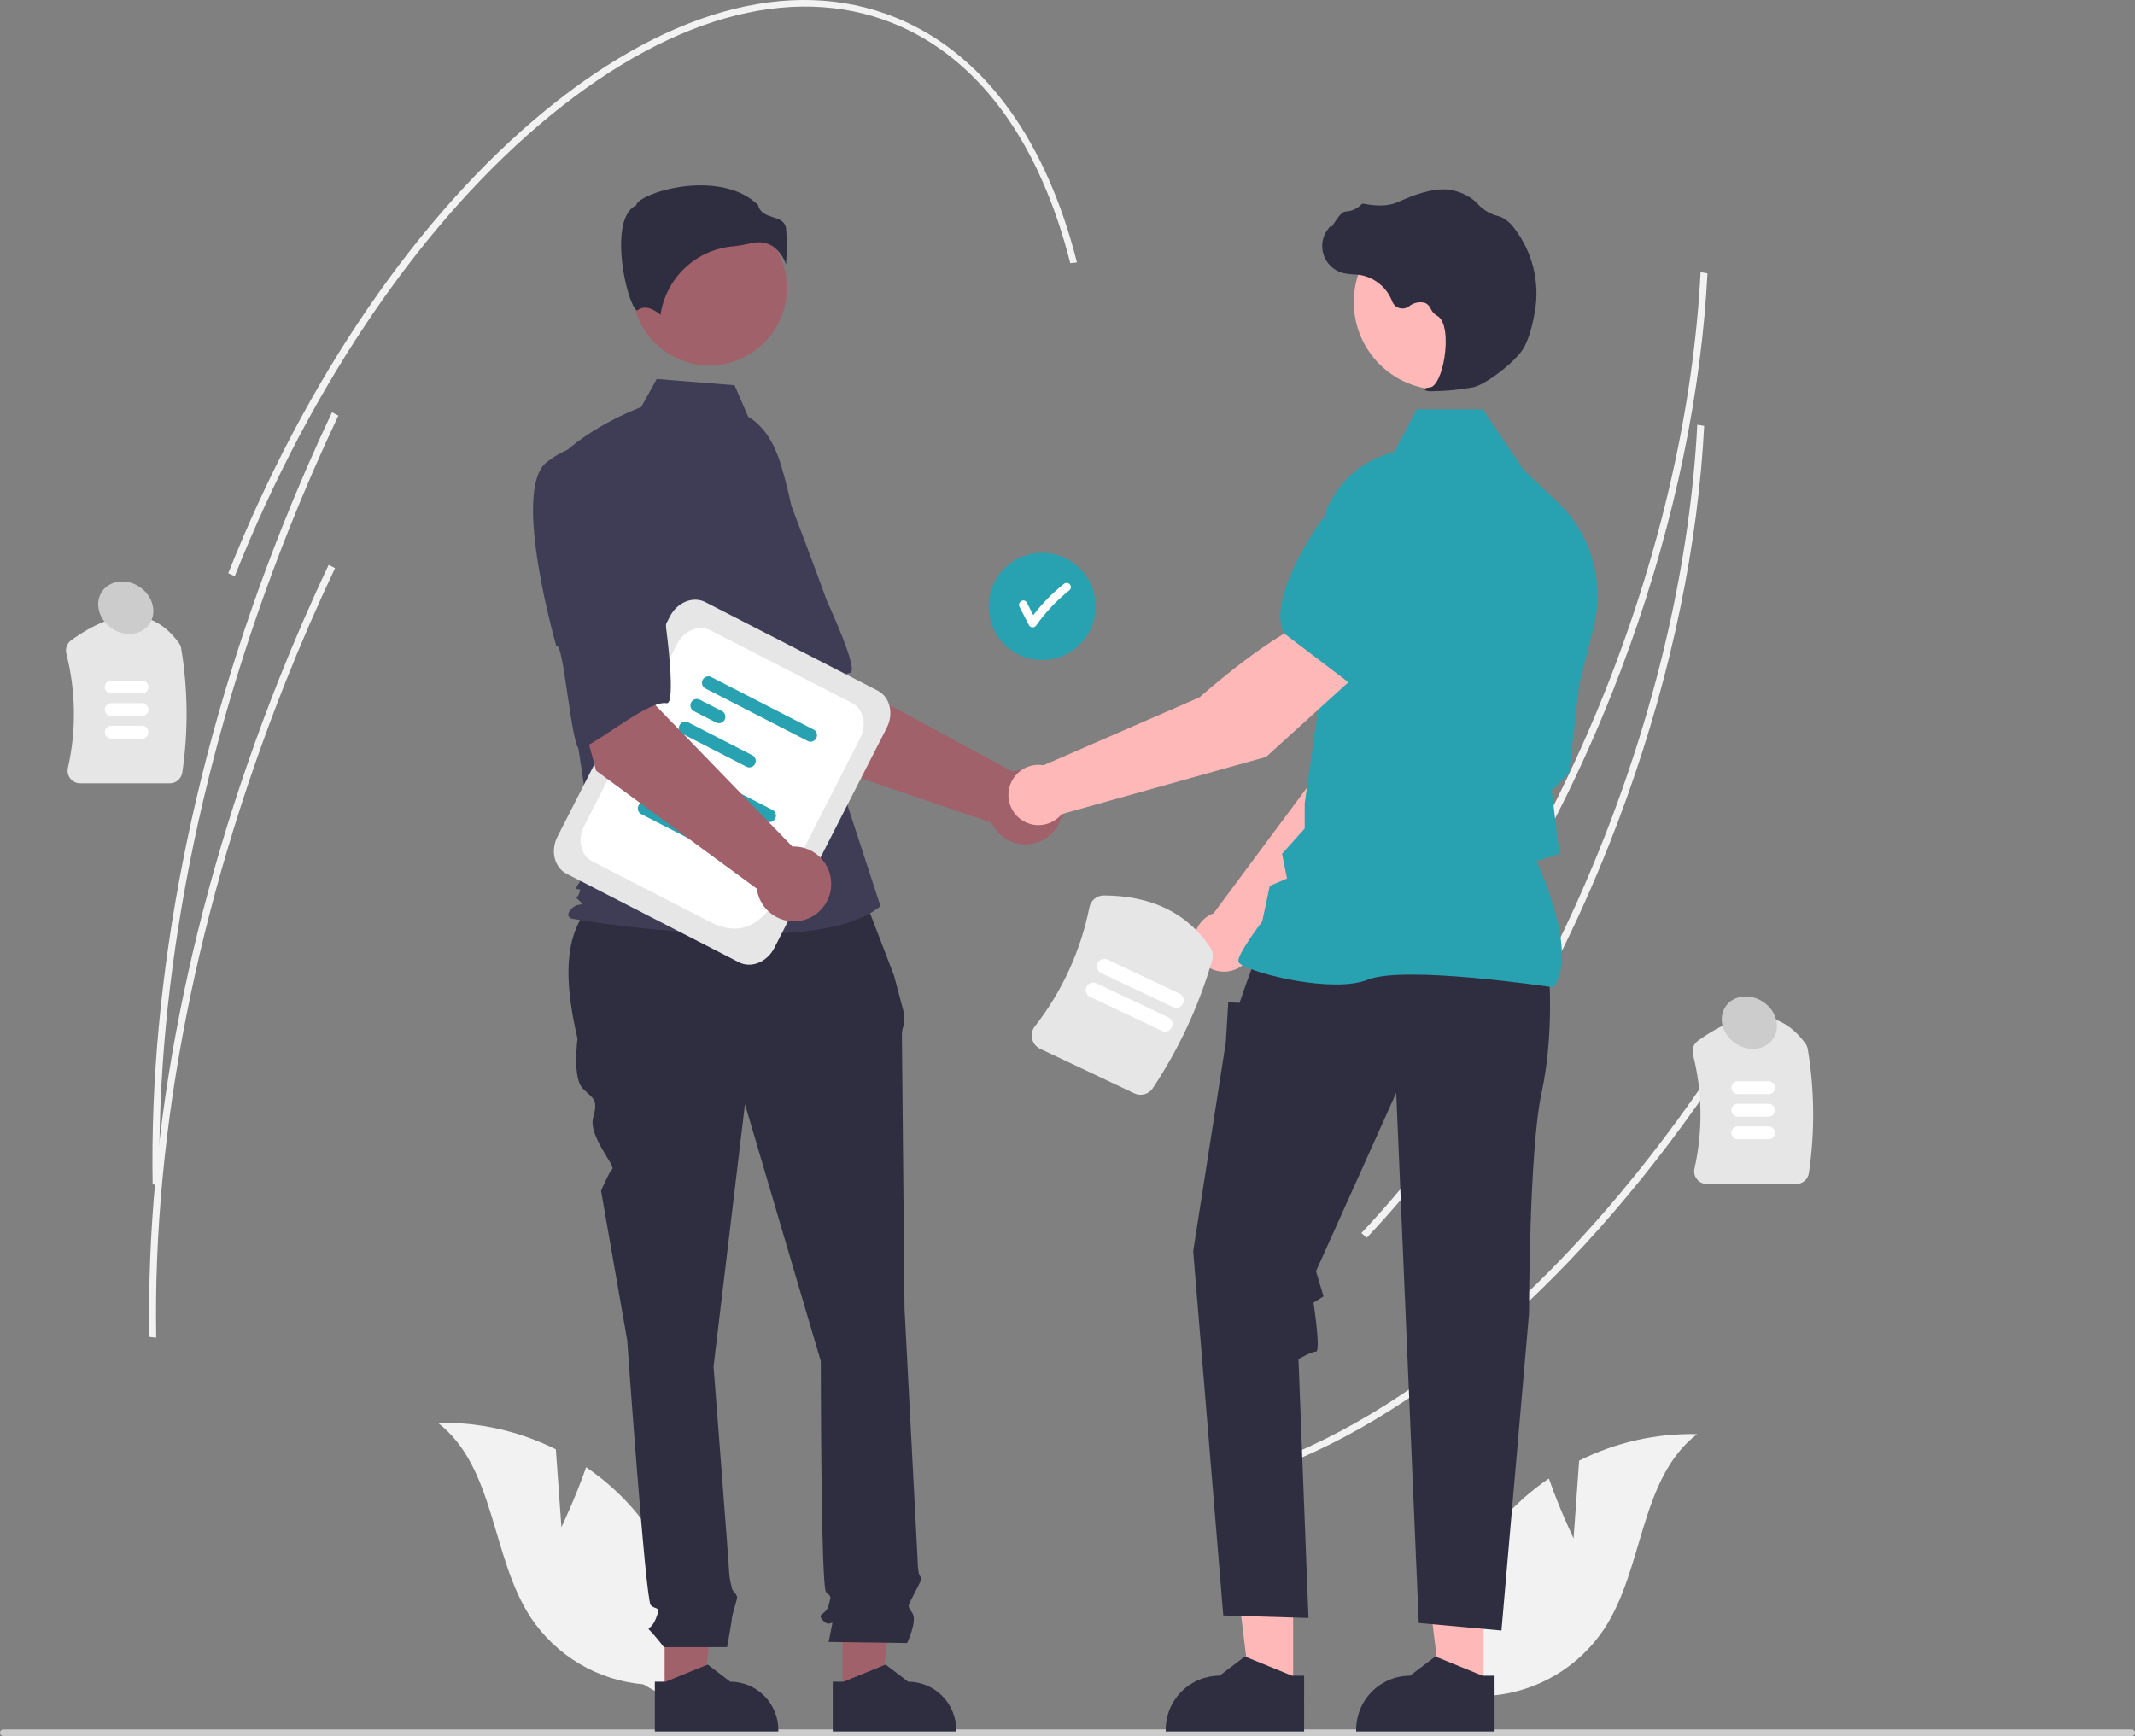 <?xml version="1.0" encoding="UTF-8"?> <svg xmlns="http://www.w3.org/2000/svg" width="166" height="135" viewBox="0 0 166 135" fill="none"><rect x="0" y="0" width="166" height="135" fill="#808080" stroke="none"/> <g clip-path="url(#clip0_213_200)"> <path d="M132.522 24.59C131.659 34.117 129.203 44.163 125.35 53.856C120.585 65.842 114.076 76.399 106.525 84.386L106.105 84.02C113.62 76.071 120.1 65.561 124.845 53.624C129.133 42.837 131.683 31.611 132.224 21.166L132.759 21.256C132.702 22.359 132.623 23.471 132.522 24.59Z" fill="#F2F2F2"></path> <path d="M135.957 79.921C125.351 96.84 112.483 108.929 99.725 113.96L99.467 113.486C112.137 108.489 124.929 96.462 135.486 79.621L135.957 79.921Z" fill="#F2F2F2"></path> <path d="M132.265 36.452C131.402 45.979 128.946 56.025 125.093 65.717C120.328 77.703 113.819 88.261 106.268 96.248L105.849 95.882C113.363 87.933 119.843 77.422 124.588 65.485C128.876 54.699 131.426 43.473 131.967 33.028L132.502 33.117C132.445 34.221 132.366 35.332 132.265 36.452Z" fill="#F2F2F2"></path> <path d="M13.2 60.91H6.241C6.092 60.911 5.946 60.877 5.812 60.813C5.678 60.748 5.56 60.654 5.468 60.537C5.376 60.423 5.312 60.29 5.279 60.148C5.247 60.005 5.246 59.858 5.279 59.715C5.942 56.783 5.9 53.735 5.157 50.822C5.11 50.63 5.122 50.428 5.19 50.243C5.258 50.058 5.38 49.897 5.54 49.782C9.118 47.202 11.936 47.276 13.916 50.005C14.005 50.129 14.064 50.273 14.089 50.424C14.618 53.612 14.647 56.864 14.176 60.061C14.143 60.297 14.026 60.513 13.847 60.669C13.667 60.825 13.437 60.911 13.2 60.91Z" fill="#E6E6E6"></path> <path d="M11.042 53.923H8.649C8.516 53.923 8.389 53.87 8.296 53.776C8.202 53.682 8.149 53.555 8.149 53.422C8.149 53.29 8.202 53.162 8.296 53.069C8.389 52.975 8.516 52.922 8.649 52.922H11.042C11.175 52.922 11.301 52.975 11.395 53.069C11.488 53.163 11.54 53.29 11.54 53.422C11.54 53.555 11.488 53.682 11.395 53.776C11.301 53.87 11.175 53.922 11.042 53.923Z" fill="white"></path> <path d="M11.042 55.678H8.649C8.516 55.678 8.389 55.625 8.296 55.531C8.202 55.438 8.149 55.31 8.149 55.178C8.149 55.045 8.202 54.917 8.296 54.824C8.389 54.73 8.516 54.677 8.649 54.677H11.042C11.175 54.677 11.301 54.73 11.395 54.824C11.488 54.918 11.54 55.045 11.54 55.178C11.54 55.31 11.488 55.437 11.395 55.531C11.301 55.625 11.175 55.678 11.042 55.678Z" fill="white"></path> <path d="M11.042 57.433H8.649C8.516 57.433 8.389 57.381 8.296 57.287C8.202 57.193 8.149 57.066 8.149 56.933C8.149 56.8 8.202 56.673 8.296 56.579C8.389 56.485 8.516 56.432 8.649 56.432H11.042C11.175 56.433 11.301 56.486 11.395 56.579C11.488 56.673 11.54 56.8 11.54 56.933C11.54 57.065 11.488 57.193 11.395 57.286C11.301 57.38 11.175 57.433 11.042 57.433Z" fill="white"></path> <path d="M139.669 92.064H132.71C132.561 92.065 132.414 92.031 132.28 91.967C132.146 91.902 132.029 91.808 131.936 91.691C131.845 91.577 131.781 91.444 131.748 91.302C131.715 91.159 131.715 91.012 131.748 90.869C132.41 87.937 132.369 84.889 131.626 81.976C131.579 81.784 131.591 81.582 131.659 81.397C131.727 81.212 131.849 81.051 132.009 80.936C135.587 78.356 138.405 78.431 140.385 81.159C140.474 81.283 140.533 81.427 140.558 81.578C141.087 84.766 141.116 88.018 140.645 91.215C140.612 91.451 140.495 91.667 140.315 91.823C140.136 91.98 139.906 92.065 139.669 92.064Z" fill="#E6E6E6"></path> <path d="M137.511 85.077H135.117C134.985 85.077 134.858 85.024 134.765 84.93C134.672 84.836 134.619 84.709 134.619 84.577C134.619 84.444 134.672 84.317 134.765 84.223C134.858 84.129 134.985 84.076 135.117 84.076H137.511C137.643 84.076 137.77 84.129 137.864 84.223C137.958 84.317 138.01 84.444 138.01 84.577C138.01 84.709 137.958 84.837 137.864 84.93C137.77 85.024 137.643 85.077 137.511 85.077Z" fill="white"></path> <path d="M137.511 86.832H135.117C134.985 86.832 134.858 86.779 134.765 86.685C134.672 86.591 134.619 86.464 134.619 86.332C134.619 86.199 134.672 86.072 134.765 85.978C134.858 85.884 134.985 85.832 135.117 85.831H137.511C137.643 85.831 137.77 85.884 137.864 85.978C137.958 86.072 138.01 86.199 138.01 86.332C138.01 86.465 137.958 86.592 137.864 86.686C137.77 86.779 137.643 86.832 137.511 86.832Z" fill="white"></path> <path d="M137.511 88.587H135.117C134.985 88.587 134.858 88.534 134.765 88.44C134.672 88.347 134.619 88.219 134.619 88.087C134.619 87.954 134.672 87.827 134.765 87.733C134.858 87.64 134.985 87.587 135.117 87.586H137.511C137.643 87.586 137.77 87.639 137.864 87.733C137.958 87.827 138.01 87.954 138.01 88.087C138.01 88.22 137.958 88.347 137.864 88.441C137.77 88.535 137.643 88.587 137.511 88.587Z" fill="white"></path> <path d="M166 134.739C166 134.773 165.993 134.807 165.98 134.839C165.967 134.871 165.948 134.899 165.924 134.924C165.9 134.948 165.871 134.967 165.839 134.98C165.808 134.993 165.774 135 165.74 135H0.26C0.191 135 0.125 134.972 0.076 134.923C0.027 134.875 0 134.808 0 134.739C0 134.67 0.027 134.603 0.076 134.554C0.125 134.505 0.191 134.478 0.26 134.478H165.74C165.774 134.478 165.808 134.484 165.839 134.497C165.871 134.511 165.9 134.53 165.924 134.554C165.948 134.578 165.967 134.607 165.98 134.639C165.993 134.671 166 134.705 166 134.739Z" fill="#CCCCCC"></path> <path d="M43.652 118.754L43.218 112.701C40.375 111.276 37.228 110.568 34.051 110.639C38.521 114.104 38.163 121.029 41.259 125.769C42.236 127.24 43.531 128.471 45.047 129.372C46.563 130.273 48.262 130.82 50.017 130.973L53.738 133.12C54.164 130.299 53.974 127.419 53.183 124.679C52.392 121.939 51.018 119.403 49.155 117.247C48.099 116.048 46.895 114.987 45.574 114.089C44.761 116.43 43.652 118.754 43.652 118.754Z" fill="#F2F2F2"></path> <path d="M122.348 119.631L122.782 113.579C125.625 112.153 128.772 111.446 131.95 111.517C127.479 114.982 127.837 121.907 124.741 126.647C123.764 128.117 122.47 129.349 120.954 130.25C119.438 131.151 117.739 131.698 115.983 131.851L112.262 133.997C111.837 131.177 112.026 128.297 112.817 125.557C113.608 122.817 114.983 120.281 116.845 118.125C117.902 116.925 119.105 115.864 120.427 114.967C121.24 117.308 122.348 119.631 122.348 119.631Z" fill="#F2F2F2"></path> <path d="M81.03 51.326C83.326 51.326 85.188 49.46 85.188 47.157C85.188 44.855 83.326 42.989 81.03 42.989C78.734 42.989 76.873 44.855 76.873 47.157C76.873 49.46 78.734 51.326 81.03 51.326Z" fill="#28A2B1"></path> <path d="M83.165 45.42C83.102 45.36 83.019 45.327 82.933 45.327C82.846 45.327 82.763 45.36 82.7 45.42C81.818 46.126 81.026 46.937 80.341 47.836C80.173 47.51 80.005 47.184 79.837 46.858C79.643 46.481 79.076 46.814 79.27 47.19C79.516 47.667 79.762 48.144 80.008 48.621C80.037 48.67 80.079 48.71 80.129 48.738C80.178 48.766 80.234 48.781 80.291 48.781C80.348 48.781 80.404 48.766 80.454 48.738C80.503 48.71 80.545 48.67 80.575 48.621C81.304 47.591 82.176 46.67 83.165 45.886C83.226 45.824 83.26 45.74 83.26 45.653C83.26 45.566 83.226 45.482 83.165 45.42Z" fill="white"></path> <path d="M62.429 58.978L56.16 49.106L63.42 45.208L65.325 52.74L78.75 60.014C79.28 59.822 79.854 59.79 80.402 59.92C80.95 60.05 81.448 60.338 81.837 60.747C82.225 61.156 82.486 61.67 82.588 62.226C82.689 62.781 82.628 63.354 82.41 63.875C82.193 64.397 81.829 64.843 81.363 65.16C80.897 65.477 80.349 65.652 79.786 65.662C79.223 65.673 78.669 65.519 78.191 65.219C77.714 64.919 77.334 64.486 77.098 63.973L62.429 58.978Z" fill="#A0616A"></path> <path d="M51.58 37.266C49.61 40.166 56.61 50.706 56.61 50.706C56.951 49.969 60.211 58.246 60.757 57.757C62.309 56.368 64.738 52.497 66.088 52.324C66.86 52.226 64.297 46.734 64.297 46.734C64.297 46.734 63.126 43.492 61.536 39.35C61.109 38.17 60.39 37.119 59.448 36.293C58.506 35.467 57.371 34.893 56.148 34.625C56.148 34.625 53.55 34.366 51.58 37.266Z" fill="#3F3D56"></path> <path d="M51.676 131.745L54.654 131.745L56.07 120.23L51.676 120.23L51.676 131.745Z" fill="#A0616A"></path> <path d="M50.916 130.77L51.754 130.77L55.026 129.436L56.779 130.77H56.78C57.771 130.77 58.721 131.165 59.422 131.868C60.123 132.57 60.516 133.523 60.516 134.517V134.639L50.916 134.639L50.916 130.77Z" fill="#2F2E41"></path> <path d="M65.508 131.745L68.486 131.745L69.902 120.23L65.508 120.23L65.508 131.745Z" fill="#A0616A"></path> <path d="M64.748 130.77L65.586 130.77L68.858 129.436L70.612 130.77H70.612C71.603 130.77 72.553 131.165 73.254 131.868C73.954 132.57 74.348 133.523 74.348 134.517V134.639L64.748 134.639L64.748 130.77Z" fill="#2F2E41"></path> <path d="M66.797 68.792L47.431 69.277C43.753 71.281 43.697 75.616 44.902 80.763C44.902 80.763 44.495 83.823 45.309 84.639C46.123 85.454 46.53 85.454 46.123 86.882C45.716 88.31 47.865 90.642 47.604 90.904C47.343 91.165 46.733 92.593 46.733 92.593L48.767 104.219C48.767 104.219 50.191 124.411 50.598 124.819C51.005 125.227 51.411 124.819 51.005 125.839C50.598 126.859 50.191 126.451 50.598 126.859C50.958 127.248 51.298 127.657 51.615 128.083H56.533C56.533 128.083 56.904 126.043 56.904 125.839C56.904 125.635 57.31 124.411 57.31 124.207C57.31 124.003 56.951 123.643 56.951 123.643C56.827 123.228 56.743 122.802 56.7 122.372C56.7 121.964 55.48 106.259 55.48 106.259L57.921 85.862L63.82 105.851C63.82 105.851 63.82 123.391 64.227 123.799C64.633 124.207 64.633 124.003 64.43 124.819C64.226 125.635 63.413 125.431 64.023 126.043C64.633 126.655 64.837 125.635 64.633 126.655L64.43 127.675L70.532 127.762C70.532 127.762 71.346 126.043 70.939 125.431C70.532 124.819 70.557 124.986 71.053 123.985C71.549 122.984 71.753 122.78 71.549 122.576C71.346 122.372 71.346 121.287 71.346 121.287L70.329 101.771C70.329 101.771 70.125 81.171 70.125 80.559C70.11 80.245 70.168 79.93 70.294 79.642V78.811L69.515 75.868L66.797 68.792Z" fill="#2F2E41"></path> <path d="M55.163 28.415C58.487 28.415 61.181 25.714 61.181 22.382C61.181 19.05 58.487 16.348 55.163 16.348C51.84 16.348 49.147 19.05 49.147 22.382C49.147 25.714 51.84 28.415 55.163 28.415Z" fill="#A0616A"></path> <path d="M58.172 32.403C59.468 33.175 60.243 34.595 60.688 36.04C61.513 38.715 62.009 41.48 62.166 44.275L62.636 52.643L68.459 70.461C63.412 74.743 44.443 71.434 44.443 71.434C44.443 71.434 43.861 71.24 44.443 70.656C45.025 70.072 45.592 70.589 45.01 70.005C44.428 69.422 44.829 70.072 45.023 69.488C45.217 68.904 45.023 69.294 44.829 69.099C44.635 68.904 46.332 67.153 46.332 67.153L44.779 56.925L42.838 36.295C45.167 33.376 49.851 31.655 49.851 31.655L51.062 29.47L57.114 29.956L58.172 32.403Z" fill="#3F3D56"></path> <path d="M60.124 19.176C60.592 19.526 60.938 20.014 61.114 20.572C61.182 19.66 61.187 18.746 61.127 17.834C61.056 17.193 60.607 17.049 60.086 16.882C59.615 16.731 59.083 16.561 58.94 15.939C57.049 14.094 53.756 14.187 51.503 14.83C50.263 15.184 49.55 15.639 49.486 15.906L49.472 15.961L49.422 15.986C48.466 16.465 48.28 17.978 48.292 19.163C48.316 21.396 49.085 23.931 49.518 24.137C49.541 24.148 49.546 24.144 49.556 24.136C50.208 23.613 51.004 24.176 51.354 24.481C51.56 23.094 52.224 21.815 53.24 20.851C54.255 19.886 55.564 19.29 56.957 19.159C57.412 19.115 57.863 19.039 58.308 18.932C58.533 18.873 58.765 18.843 58.998 18.841C59.398 18.835 59.791 18.952 60.124 19.176Z" fill="#2F2E41"></path> <path d="M97.477 73.6L109.051 61.814L112.101 52.388L107.193 50.398C104.762 52.856 102.26 60.383 102.26 60.383L94.36 71.015C94.297 71.039 94.234 71.063 94.172 71.093C93.808 71.265 93.495 71.528 93.263 71.857C93.03 72.186 92.886 72.57 92.844 72.971C92.803 73.373 92.865 73.778 93.026 74.147C93.186 74.517 93.439 74.84 93.76 75.083C94.08 75.326 94.458 75.482 94.857 75.537C95.255 75.591 95.661 75.541 96.035 75.391C96.409 75.242 96.738 74.999 96.99 74.685C97.243 74.371 97.41 73.997 97.477 73.6Z" fill="#FFB8B8"></path> <path d="M105.854 51.476L112.06 53.276L112.084 53.272C114.365 52.828 116.169 49.026 117.281 45.916C117.647 44.89 117.611 43.763 117.18 42.762C116.748 41.762 115.955 40.964 114.959 40.528C114.222 40.211 113.411 40.108 112.619 40.229C111.826 40.35 111.084 40.691 110.474 41.213L107.38 43.885L105.854 51.476Z" fill="#6C63FF"></path> <path d="M100.545 131.395L97.208 131.395L95.62 118.487L100.546 118.487L100.545 131.395Z" fill="#FFB8B8"></path> <path d="M101.397 130.302L100.457 130.302L96.79 128.807L94.824 130.302H94.823C93.713 130.302 92.647 130.745 91.862 131.532C91.076 132.32 90.635 133.388 90.635 134.502V134.638L101.396 134.639L101.397 130.302Z" fill="#2F2E41"></path> <path d="M115.354 131.395L112.016 131.395L110.429 118.487L115.355 118.487L115.354 131.395Z" fill="#FFB8B8"></path> <path d="M116.206 130.302L115.267 130.302L111.599 128.807L109.633 130.302H109.633C108.522 130.302 107.457 130.745 106.671 131.532C105.886 132.32 105.444 133.388 105.444 134.502V134.638L116.206 134.639L116.206 130.302Z" fill="#2F2E41"></path> <path d="M120.443 75.794C120.443 75.794 120.833 80.484 119.859 84.978C118.885 89.472 118.885 102.128 118.885 102.128L116.741 126.79L110.311 126.204L108.557 84.978L102.322 98.85L102.906 100.804L102.127 101.292C102.127 101.292 102.711 105.102 102.322 105.102C101.932 105.102 100.958 105.689 100.958 105.689L101.737 125.813L95.112 125.618L92.773 97.287L95.307 81.07L95.501 77.944L96.378 77.98L96.825 76.674L97.645 74.427L120.443 75.794Z" fill="#2F2E41"></path> <path d="M120.781 76.779L120.815 76.731C122.67 74.127 119.881 67.87 119.46 66.963L121.232 66.386L120.833 62.985L120.644 61.469L121.998 60.111L122.002 60.077L122.782 53.238L123.915 48.696C124.342 46.979 124.305 45.179 123.809 43.481C123.313 41.783 122.375 40.247 121.092 39.032L118.473 36.556L115.289 31.832H110.155L108.395 35.166C106.688 35.562 105.174 36.545 104.116 37.945C103.058 39.345 102.523 41.073 102.605 42.827L103.004 51.571L101.442 62.458L101.441 64.428L99.684 66.387L100.067 68.311L98.73 68.886L98.139 71.65C97.895 71.973 96.281 74.13 96.281 74.72C96.281 74.808 96.346 74.894 96.486 74.989C97.586 75.736 103.663 77.257 106.353 76.178C109.218 75.03 120.607 76.753 120.722 76.77L120.781 76.779Z" fill="#28A2B1"></path> <path d="M112.058 30.308C115.813 30.308 118.857 27.256 118.857 23.49C118.857 19.725 115.813 16.673 112.058 16.673C108.303 16.673 105.259 19.725 105.259 23.49C105.259 27.256 108.303 30.308 112.058 30.308Z" fill="#FFB8B8"></path> <path d="M111.407 30.418C112.46 30.407 113.51 30.306 114.546 30.116C115.572 29.879 117.834 28.125 118.451 27.089C118.909 26.319 119.184 25.128 119.334 24.264C119.537 23.122 119.498 21.949 119.219 20.822C118.941 19.695 118.43 18.64 117.719 17.724C117.445 17.34 117.073 17.038 116.642 16.849C116.604 16.835 116.564 16.823 116.525 16.812C115.9 16.665 115.333 16.333 114.897 15.86C114.812 15.764 114.721 15.674 114.623 15.592C114.134 15.199 113.56 14.928 112.946 14.801C111.956 14.563 110.538 14.862 108.734 15.691C107.827 16.107 106.821 15.991 106.046 15.843C106.002 15.836 105.957 15.84 105.916 15.856C105.875 15.871 105.838 15.897 105.81 15.931C105.49 16.248 105.062 16.432 104.612 16.446C104.336 16.465 104.057 16.856 103.72 17.364C103.644 17.479 103.555 17.614 103.49 17.696L103.477 17.542L103.326 17.718C103.088 17.995 102.923 18.328 102.848 18.686C102.773 19.044 102.789 19.416 102.896 19.766C103.002 20.116 103.195 20.433 103.457 20.688C103.719 20.943 104.041 21.127 104.393 21.224C104.672 21.291 104.957 21.329 105.244 21.338C105.418 21.349 105.598 21.36 105.771 21.386C106.326 21.485 106.845 21.727 107.279 22.087C107.714 22.448 108.047 22.915 108.247 23.444C108.294 23.566 108.369 23.675 108.465 23.764C108.561 23.853 108.677 23.918 108.802 23.955C108.927 23.992 109.059 23.999 109.188 23.977C109.317 23.954 109.439 23.903 109.544 23.825C109.72 23.681 109.928 23.581 110.15 23.535C110.372 23.488 110.603 23.496 110.821 23.558C111.011 23.658 111.162 23.82 111.247 24.017C111.349 24.237 111.515 24.421 111.723 24.546C112.431 24.889 112.52 26.488 112.303 27.828C112.095 29.12 111.641 30.062 111.199 30.12C110.859 30.164 110.821 30.189 110.798 30.25L110.777 30.305L110.817 30.355C111.007 30.418 111.208 30.44 111.407 30.418Z" fill="#2F2E41"></path> <path d="M105.766 52.205L102.497 48.029C99.168 48.949 93.261 54.228 93.261 54.228L81.131 59.507C80.726 59.438 80.31 59.478 79.925 59.622C79.541 59.766 79.201 60.01 78.94 60.327C78.679 60.645 78.506 61.026 78.438 61.432C78.371 61.838 78.411 62.255 78.555 62.64C78.699 63.026 78.942 63.366 79.259 63.628C79.576 63.889 79.957 64.062 80.362 64.13C80.767 64.197 81.182 64.156 81.567 64.011C81.951 63.866 82.29 63.622 82.55 63.304L98.442 58.858L105.766 52.205Z" fill="#FFB8B8"></path> <path d="M104.983 53.16L110.14 47.396L110.426 43.311C110.479 42.509 110.308 41.708 109.931 40.999C109.554 40.289 108.987 39.7 108.293 39.297C107.349 38.757 106.236 38.596 105.179 38.847C104.122 39.099 103.199 39.743 102.597 40.651C100.775 43.404 98.815 47.127 99.823 49.226L99.834 49.248L104.983 53.16Z" fill="#28A2B1"></path> <path d="M57.454 74.825L44.051 67.942C43.098 67.453 42.782 66.154 43.347 65.048L52.086 47.938C52.651 46.832 53.886 46.33 54.84 46.819L68.243 53.702C69.196 54.192 69.512 55.49 68.946 56.597L60.208 73.706C59.642 74.813 58.407 75.315 57.454 74.825Z" fill="#E6E6E6"></path> <path d="M55.164 71.661L46.058 66.985C45.165 66.526 44.869 65.31 45.398 64.274L52.659 50.059C53.188 49.023 54.345 48.553 55.238 49.012L66.236 54.66C67.129 55.118 67.425 56.334 66.895 57.37L62.951 65.092C60.593 69.709 59.141 73.703 55.164 71.661Z" fill="white"></path> <path d="M59.666 63.898L51.6 59.757C51.502 59.686 51.432 59.583 51.403 59.465C51.374 59.346 51.389 59.222 51.444 59.114C51.499 59.006 51.592 58.922 51.704 58.876C51.816 58.83 51.941 58.827 52.055 58.866L60.121 63.008C60.219 63.078 60.289 63.182 60.318 63.3C60.347 63.418 60.332 63.542 60.277 63.65C60.222 63.758 60.13 63.843 60.017 63.888C59.905 63.934 59.781 63.938 59.666 63.898Z" fill="#28A2B1"></path> <path d="M52.542 62.462L50.701 61.517C50.602 61.446 50.532 61.343 50.504 61.224C50.475 61.107 50.489 60.982 50.545 60.874C50.6 60.766 50.692 60.681 50.804 60.636C50.916 60.59 51.041 60.587 51.156 60.626L52.997 61.571C53.095 61.642 53.165 61.745 53.194 61.863C53.223 61.981 53.208 62.105 53.153 62.214C53.098 62.322 53.006 62.406 52.893 62.452C52.781 62.497 52.656 62.501 52.542 62.462Z" fill="#6C63FF"></path> <path d="M54.903 65.896L49.803 63.277C49.704 63.206 49.634 63.103 49.605 62.985C49.577 62.867 49.591 62.742 49.646 62.634C49.702 62.526 49.794 62.442 49.906 62.396C50.018 62.351 50.143 62.347 50.258 62.386L55.358 65.005C55.457 65.076 55.527 65.18 55.556 65.297C55.584 65.415 55.57 65.54 55.514 65.648C55.459 65.756 55.367 65.841 55.255 65.886C55.143 65.932 55.018 65.935 54.903 65.896V65.896Z" fill="#28A2B1"></path> <path d="M62.857 57.65L54.792 53.508C54.693 53.437 54.623 53.334 54.594 53.216C54.566 53.098 54.58 52.973 54.636 52.865C54.691 52.757 54.783 52.673 54.895 52.627C55.007 52.581 55.132 52.578 55.247 52.617L63.312 56.759C63.411 56.829 63.481 56.933 63.51 57.051C63.538 57.169 63.524 57.293 63.468 57.401C63.413 57.509 63.321 57.594 63.209 57.639C63.097 57.685 62.972 57.689 62.857 57.65Z" fill="#28A2B1"></path> <path d="M55.734 56.213L53.893 55.268C53.795 55.197 53.725 55.094 53.696 54.976C53.667 54.858 53.682 54.733 53.737 54.625C53.792 54.517 53.884 54.433 53.997 54.387C54.109 54.342 54.234 54.338 54.348 54.377L56.189 55.322C56.288 55.393 56.358 55.496 56.386 55.614C56.415 55.732 56.4 55.857 56.345 55.965C56.29 56.073 56.198 56.157 56.086 56.203C55.974 56.248 55.849 56.252 55.734 56.213Z" fill="#28A2B1"></path> <path d="M58.094 59.647L52.994 57.028C52.895 56.958 52.825 56.854 52.797 56.736C52.768 56.618 52.782 56.494 52.838 56.386C52.893 56.278 52.985 56.193 53.097 56.147C53.209 56.102 53.334 56.098 53.449 56.137L58.55 58.757C58.648 58.827 58.718 58.931 58.747 59.049C58.776 59.167 58.761 59.291 58.706 59.399C58.651 59.507 58.558 59.592 58.446 59.637C58.334 59.683 58.209 59.687 58.094 59.647L58.094 59.647Z" fill="#28A2B1"></path> <path d="M46.347 59.929L43.319 48.627L51.411 47.091L50.975 54.849L61.607 65.825C62.169 65.802 62.727 65.944 63.211 66.233C63.695 66.522 64.084 66.946 64.332 67.453C64.58 67.961 64.675 68.529 64.606 69.09C64.537 69.65 64.307 70.179 63.944 70.61C63.581 71.042 63.1 71.358 62.56 71.521C62.021 71.683 61.446 71.685 60.906 71.526C60.365 71.366 59.883 71.052 59.517 70.623C59.152 70.193 58.919 69.666 58.846 69.106L46.347 59.929Z" fill="#A0616A"></path> <path d="M42.491 35.954C39.745 38.128 43.27 50.289 43.27 50.289C43.816 49.689 44.45 58.565 45.117 58.263C47.013 57.404 50.488 54.441 51.828 54.683C52.594 54.821 51.791 48.812 51.791 48.812C51.791 48.812 51.644 45.366 51.366 40.937C51.311 39.683 50.94 38.464 50.288 37.392C49.637 36.321 48.725 35.432 47.639 34.809C47.639 34.809 45.238 33.78 42.491 35.954Z" fill="#3F3D56"></path> <path d="M88.19 85.017L80.876 81.554C80.719 81.48 80.582 81.372 80.473 81.237C80.364 81.103 80.287 80.945 80.248 80.776C80.208 80.611 80.207 80.439 80.243 80.274C80.279 80.108 80.352 79.952 80.456 79.819C82.575 77.104 84.03 73.929 84.704 70.549C84.755 70.29 84.894 70.056 85.097 69.889C85.3 69.721 85.555 69.629 85.818 69.629C89.548 69.642 92.336 71.008 94.104 73.688C94.197 73.827 94.259 73.985 94.285 74.151C94.311 74.317 94.3 74.486 94.254 74.648C93.231 78.185 91.673 81.545 89.636 84.61C89.485 84.841 89.255 85.01 88.989 85.085C88.723 85.16 88.439 85.136 88.19 85.017Z" fill="#E6E6E6"></path> <path d="M90.342 80.16L84.749 77.512C84.61 77.446 84.503 77.328 84.451 77.182C84.399 77.037 84.407 76.877 84.472 76.738C84.538 76.598 84.656 76.49 84.801 76.438C84.946 76.386 85.106 76.394 85.245 76.46L90.837 79.108C90.906 79.141 90.968 79.186 91.019 79.243C91.07 79.299 91.11 79.366 91.135 79.438C91.161 79.509 91.172 79.586 91.169 79.662C91.165 79.738 91.146 79.813 91.114 79.882C91.081 79.951 91.036 80.013 90.979 80.065C90.923 80.116 90.857 80.156 90.785 80.181C90.713 80.207 90.637 80.219 90.561 80.215C90.485 80.211 90.41 80.192 90.342 80.16H90.342Z" fill="white"></path> <path d="M91.21 78.315L85.618 75.667C85.478 75.601 85.371 75.483 85.319 75.338C85.267 75.192 85.275 75.032 85.341 74.893C85.406 74.753 85.525 74.646 85.669 74.594C85.814 74.542 85.974 74.549 86.113 74.615L91.705 77.263C91.844 77.329 91.952 77.448 92.004 77.593C92.055 77.738 92.048 77.898 91.982 78.037C91.916 78.177 91.798 78.285 91.653 78.337C91.508 78.389 91.349 78.381 91.21 78.315V78.315Z" fill="white"></path> <path d="M83.737 20.407L83.217 20.464C80.896 11.319 76.397 4.983 70.207 2.142C62.337 -1.47 52.605 0.955 42.805 8.971C32.955 17.029 24.235 29.756 18.251 44.808L17.746 44.576C23.756 29.458 32.52 16.67 42.426 8.568C52.381 0.425 62.311 -2.019 70.387 1.688C76.755 4.611 81.371 11.084 83.737 20.407Z" fill="#F2F2F2"></path> <path d="M26.308 32.318C24.946 35.193 23.651 38.172 22.459 41.172C15.597 58.435 12.12 76.064 12.404 92.156L11.868 92.099C11.583 75.947 15.07 58.257 21.954 40.94C23.15 37.932 24.448 34.945 25.813 32.061L26.308 32.318Z" fill="#F2F2F2"></path> <path d="M26.05 44.179C24.688 47.055 23.393 50.034 22.201 53.033C15.339 70.296 11.862 87.926 12.146 104.017L11.61 103.96C11.325 87.808 14.813 70.118 21.696 52.802C22.892 49.794 24.19 46.806 25.556 43.922L26.05 44.179Z" fill="#F2F2F2"></path> <path d="M11.635 48.493C12.228 47.599 11.877 46.32 10.852 45.636C9.826 44.952 8.514 45.121 7.921 46.015C7.328 46.908 7.679 48.188 8.705 48.872C9.73 49.556 11.043 49.386 11.635 48.493Z" fill="#CCCCCC"></path> <path d="M137.873 80.759C138.466 79.866 138.115 78.587 137.089 77.903C136.063 77.218 134.751 77.388 134.158 78.281C133.566 79.175 133.916 80.454 134.942 81.138C135.968 81.822 137.28 81.653 137.873 80.759Z" fill="#CCCCCC"></path> </g> <defs> <clipPath id="clip0_213_200"> <rect width="166" height="135" fill="white"></rect> </clipPath> </defs> </svg> 